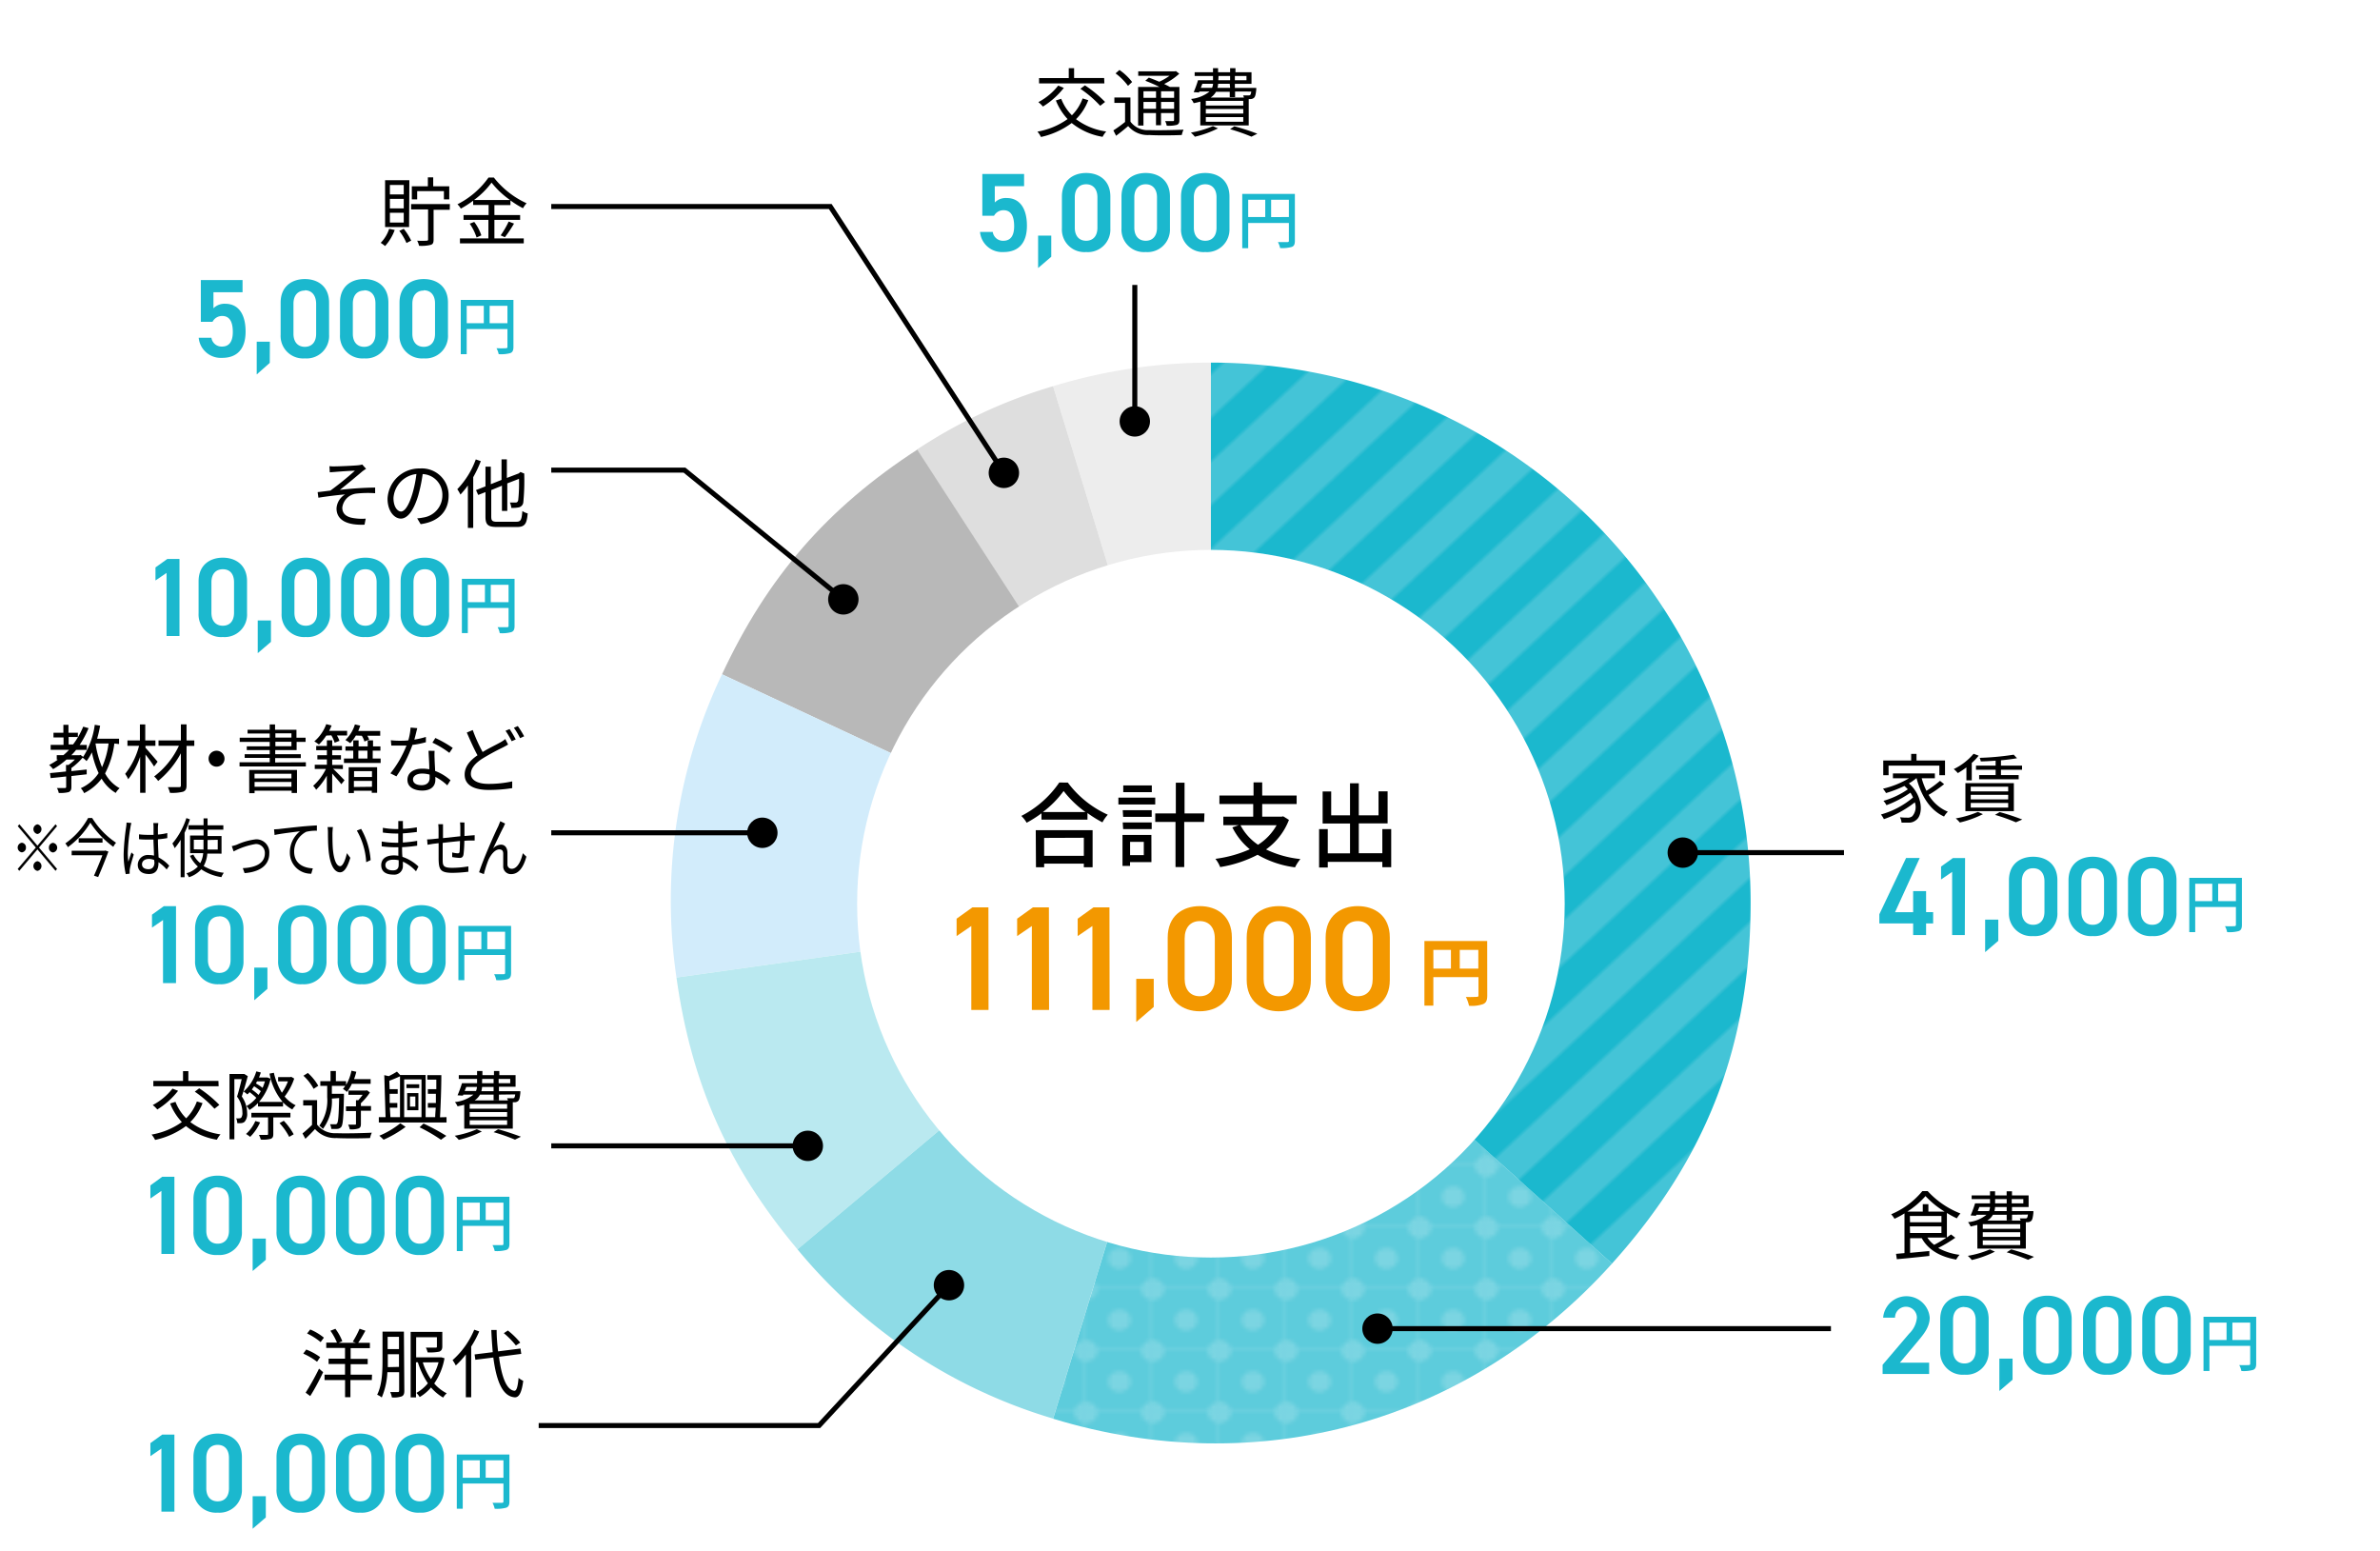 <svg xmlns="http://www.w3.org/2000/svg" xmlns:xlink="http://www.w3.org/1999/xlink" viewBox="0 0 445 290">
  <defs>
    <style>
      .cls-1 {
        fill: #fff;
      }

      .cls-16, .cls-2 {
        fill: none;
      }

      .cls-3 {
        fill: #1bb8ce;
      }

      .cls-4 {
        fill: #44c4d7;
      }

      .cls-5 {
        fill: #5dccdc;
      }

      .cls-6 {
        fill: #7bd5e2;
      }

      .cls-7 {
        clip-path: url(#clip-path);
      }

      .cls-8 {
        fill: #ededed;
      }

      .cls-9 {
        fill: #dedede;
      }

      .cls-10 {
        fill: #b8b8b8;
      }

      .cls-11 {
        fill: #d2ecfb;
      }

      .cls-12 {
        fill: #bae9f0;
      }

      .cls-13 {
        fill: #8edbe6;
      }

      .cls-14 {
        fill: url(#新規パターンスウォッチ_22);
      }

      .cls-15 {
        fill: url(#新規パターンスウォッチ_20);
      }

      .cls-16 {
        stroke: #000;
        stroke-miterlimit: 10;
        stroke-width: 0.94px;
      }

      .cls-17 {
        fill: #f39800;
      }
    </style>
    <clipPath id="clip-path">
      <rect class="cls-1" width="445" height="290"/>
    </clipPath>
    <pattern id="新規パターンスウォッチ_22" data-name="新規パターンスウォッチ 22" width="15.94" height="15.94" patternTransform="translate(78.28 10.65) scale(0.78 0.72)" patternUnits="userSpaceOnUse" viewBox="0 0 15.94 15.94">
      <rect class="cls-2" width="15.94" height="15.94"/>
      <rect class="cls-5" width="15.94" height="15.94"/>
      <circle class="cls-6" cx="7.97" cy="7.97" r="2.74"/>
      <path class="cls-6" d="M15.94,2.74V0H13.2A2.74,2.74,0,0,0,15.94,2.74Z"/>
      <path class="cls-6" d="M15.94,13.2a2.74,2.74,0,0,0-2.74,2.74h2.74Z"/>
      <path class="cls-6" d="M2.74,0H0V2.74A2.74,2.74,0,0,0,2.74,0Z"/>
      <path class="cls-6" d="M0,13.2v2.74H2.74A2.74,2.74,0,0,0,0,13.2Z"/>
    </pattern>
    <pattern id="新規パターンスウォッチ_20" data-name="新規パターンスウォッチ 20" width="16" height="206" patternTransform="matrix(0.55, 0.51, -0.55, 0.51, 552.03, -517.57)" patternUnits="userSpaceOnUse" viewBox="0 0 16 206">
      <rect class="cls-2" width="16" height="206"/>
      <rect class="cls-3" width="8" height="206"/>
      <rect class="cls-4" x="8" width="8" height="206"/>
    </pattern>
  </defs>
  <g id="レイヤー_2" data-name="レイヤー 2">
    <g id="文字">
      <g>
        <rect class="cls-1" width="445" height="290"/>
        <g class="cls-7">
          <g>
            <g>
              <g>
                <path class="cls-8" d="M226.41,168.7,196.9,72.2a100.77,100.77,0,0,1,29.51-4.41Z"/>
                <path class="cls-9" d="M226.41,168.7l-55-84.63A94.69,94.69,0,0,1,196.9,72.2Z"/>
                <path class="cls-10" d="M226.41,168.7,135,126.06c8.48-18.19,19.67-31.06,36.5-42Z"/>
                <path class="cls-11" d="M226.41,168.7l-99.93,14.05A98.24,98.24,0,0,1,135,126.06Z"/>
                <path class="cls-12" d="M226.41,168.7l-77.3,64.87c-12.9-15.37-19.84-30.95-22.63-50.82Z"/>
                <path class="cls-13" d="M226.41,168.7,196.9,265.21a98.24,98.24,0,0,1-47.79-31.64Z"/>
                <path class="cls-14" d="M226.41,168.7l75,67.53c-26.85,29.82-66.12,40.71-104.5,29Z"/>
                <path class="cls-15" d="M226.41,168.7V67.79A100.91,100.91,0,0,1,327.32,168.7c0,26.59-8.13,47.77-25.92,67.53Z"/>
              </g>
              <g>
                <line class="cls-16" x1="151.18" y1="214.22" x2="103.07" y2="214.22"/>
                <circle cx="151.04" cy="214.22" r="2.84"/>
              </g>
              <g>
                <line class="cls-16" x1="142.68" y1="155.69" x2="103.07" y2="155.69"/>
                <circle cx="142.54" cy="155.69" r="2.84"/>
              </g>
              <g>
                <polyline class="cls-16" points="177.52 240.18 153.14 266.51 100.72 266.51"/>
                <path d="M175.34,238.35a2.84,2.84,0,1,1,.16,4A2.84,2.84,0,0,1,175.34,238.35Z"/>
              </g>
              <g>
                <line class="cls-16" x1="257.42" y1="248.39" x2="342.34" y2="248.39"/>
                <circle cx="257.56" cy="248.39" r="2.84"/>
              </g>
              <g>
                <g>
                  <path class="cls-3" d="M32.61,234.43H30.18V222.64l-2.06,1.42v-2.45L30.33,220h2.28Z"/>
                  <path class="cls-3" d="M40.7,234.62a4.2,4.2,0,0,1-4.53-4.41v-6c0-3.06,2.13-4.42,4.53-4.42s4.53,1.36,4.53,4.4v6A4.2,4.2,0,0,1,40.7,234.62Zm0-12.67c-1.31,0-2.13.89-2.13,2.44v5.68c0,1.54.82,2.44,2.13,2.44s2.11-.9,2.11-2.44v-5.68C42.81,222.84,42,222,40.7,222Z"/>
                  <path class="cls-3" d="M49.7,235.52l-2.46,2.1v-6.07H49.7Z"/>
                  <path class="cls-3" d="M56.22,234.62a4.19,4.19,0,0,1-4.52-4.41v-6c0-3.06,2.12-4.42,4.52-4.42s4.53,1.36,4.53,4.4v6A4.2,4.2,0,0,1,56.22,234.62Zm0-12.67c-1.31,0-2.12.89-2.12,2.44v5.68c0,1.54.81,2.44,2.12,2.44s2.11-.9,2.11-2.44v-5.68C58.33,222.84,57.52,222,56.22,222Z"/>
                  <path class="cls-3" d="M67.36,234.62a4.2,4.2,0,0,1-4.53-4.41v-6c0-3.06,2.13-4.42,4.53-4.42s4.53,1.36,4.53,4.4v6A4.2,4.2,0,0,1,67.36,234.62Zm0-12.67c-1.32,0-2.13.89-2.13,2.44v5.68c0,1.54.81,2.44,2.13,2.44s2.1-.9,2.1-2.44v-5.68C69.46,222.84,68.65,222,67.36,222Z"/>
                  <path class="cls-3" d="M78.49,234.62A4.2,4.2,0,0,1,74,230.21v-6c0-3.06,2.13-4.42,4.53-4.42S83,221.2,83,224.24v6A4.2,4.2,0,0,1,78.49,234.62Zm0-12.67c-1.32,0-2.13.89-2.13,2.44v5.68c0,1.54.81,2.44,2.13,2.44s2.11-.9,2.11-2.44v-5.68C80.6,222.84,79.78,222,78.49,222Z"/>
                  <path class="cls-3" d="M95.25,232.51c0,.65-.14,1-.58,1.17a6.5,6.5,0,0,1-2.18.2,3.59,3.59,0,0,0-.41-1.1c.77,0,1.53,0,1.76,0s.29-.07.29-.29v-3.31H86.52v4.71H85.41V223.74h9.84Zm-8.73-4.42h3.19v-3.25H86.52Zm7.61,0v-3.25H90.81v3.25Z"/>
                </g>
                <g>
                  <path d="M37.87,206.23a9.77,9.77,0,0,1-2.29,3.54,12.11,12.11,0,0,0,5.65,2.3,4.65,4.65,0,0,0-.68,1,12.3,12.3,0,0,1-5.78-2.55A15,15,0,0,1,29,213.11a4.44,4.44,0,0,0-.66-1A13.65,13.65,0,0,0,34,209.77a10.93,10.93,0,0,1-2.19-3.47l1-.31a8.89,8.89,0,0,0,2,3.08,8.53,8.53,0,0,0,2-3.15Zm-4.57-2.3a14.84,14.84,0,0,1-3.89,3.49,5.57,5.57,0,0,0-.85-.83,11.55,11.55,0,0,0,3.69-3.07Zm7.58-.85H28.67v-1h5.55v-1.83h1v1.83h5.62Zm-3.63.38a22.35,22.35,0,0,1,3.76,3.1l-.91.72a21.25,21.25,0,0,0-3.68-3.19Z"/>
                  <path d="M46.33,201.19c-.32,1.18-.73,2.65-1.12,3.8a5.51,5.51,0,0,1,1,3.11,2.16,2.16,0,0,1-.48,1.62,1.12,1.12,0,0,1-.63.25,5.63,5.63,0,0,1-.74,0,2.11,2.11,0,0,0-.21-.9,2.53,2.53,0,0,0,.61,0,.47.47,0,0,0,.34-.12,1.48,1.48,0,0,0,.22-1,4.89,4.89,0,0,0-1-2.93c.32-1,.65-2.32.87-3.27H43.82v11.24h-.91v-12.2h2.65l.13,0Zm8.68.45A11.35,11.35,0,0,1,53.22,205a6.27,6.27,0,0,0,2.07,1.64,3.53,3.53,0,0,0-.63.78,6.69,6.69,0,0,1-1.74-1.34v.78H48.24v-.64a7.68,7.68,0,0,1-1.6,1.29,3,3,0,0,0-.57-.72,6.23,6.23,0,0,0,1.86-1.55,13.19,13.19,0,0,0-1.26-1.06,4.16,4.16,0,0,1-.42.42,7.63,7.63,0,0,0-.7-.54,8.05,8.05,0,0,0,2.37-3.76l.85.2a8.19,8.19,0,0,1-.35.94h1.43l.17,0,.58.23A10.06,10.06,0,0,1,48.44,206h4.41a11.31,11.31,0,0,1-2.45-5.29l.81-.15a12,12,0,0,0,1.5,3.73,10.08,10.08,0,0,0,1.13-2.13H52v-.79h2.28l.17-.06Zm-6.38,8.19a8.92,8.92,0,0,1-1.86,2.71A5.77,5.77,0,0,0,46,212a7,7,0,0,0,1.74-2.42Zm2.47-.93V212c0,.5-.1.75-.49.91a5.76,5.76,0,0,1-1.85.14,4,4,0,0,0-.34-.87h1.46c.18,0,.24,0,.24-.21V208.9H47v-.85H54.3v.85Zm-2.76-4.2c.15-.23.29-.47.43-.7a10.57,10.57,0,0,0-1.26-.92c-.14.21-.29.41-.43.61A9,9,0,0,1,48.34,204.7Zm-.28-2.54-.21.39a10,10,0,0,1,1.25.83,11.74,11.74,0,0,0,.44-1.22Zm5,7.37a11.72,11.72,0,0,1,1.85,2.53l-.84.48a11.75,11.75,0,0,0-1.8-2.57Z"/>
                  <path d="M59.29,210.25a4.22,4.22,0,0,0,3.6,1.6c1.6.07,4.91,0,6.63-.09a4.11,4.11,0,0,0-.33,1c-1.6.07-4.67.09-6.29,0a5,5,0,0,1-4-1.68c-.56.61-1.15,1.2-1.8,1.82l-.54-1a22.29,22.29,0,0,0,1.78-1.6v-3.63H56.69v-1h2.6Zm-.65-6.69a9.2,9.2,0,0,0-1.91-2.45l.83-.52a9.57,9.57,0,0,1,1.95,2.4Zm3.41,1.82a8.67,8.67,0,0,1-1.67,5.67,4.28,4.28,0,0,0-.67-.6,8.15,8.15,0,0,0,1.47-5.33V203H59.89v-.88H61.8v-1.89h1v1.89h1.91v.71a8.46,8.46,0,0,0,1-2.66l.91.2a11.36,11.36,0,0,1-.42,1.37H69.3v.88H65.79a7.39,7.39,0,0,1-.92,1.52,4,4,0,0,0-.75-.56,4.41,4.41,0,0,0,.44-.58H62.05v1.49h2.26s0,.29,0,.42c-.09,4-.19,5.33-.49,5.75a1,1,0,0,1-.73.39,10.21,10.21,0,0,1-1.15,0,2.22,2.22,0,0,0-.24-.87c.43,0,.8,0,1,0a.32.32,0,0,0,.33-.16c.21-.28.31-1.44.38-4.74Zm5.43,4.72c0,.46-.09.73-.44.87a4.49,4.49,0,0,1-1.64.16,3.31,3.31,0,0,0-.31-.88h1.26c.17,0,.21,0,.21-.17v-2.37H64.69v-.87h1.87v-1.16H67a10.69,10.69,0,0,0,.8-1H65.15v-.8h3.27l.18-.06.57.42a10.86,10.86,0,0,1-1.69,2v.54h1.89v.87H67.48Z"/>
                  <path d="M83.49,208.85v1H70.83v-1h1.26L71.85,201l.83.19a15.65,15.65,0,0,0,1.54-.85l.59.63h4.77v7.88h1.79c0-.54.07-1.12.1-1.77H80v-.87H81.5c0-.56,0-1.15,0-1.72H80v-.87h1.58c0-.62,0-1.21,0-1.78H79.9V201h2.62c0,2.47-.13,5.77-.25,7.88Zm-7.65,1.82a20.75,20.75,0,0,1-4.12,2.4,7.22,7.22,0,0,0-.8-.74A16.28,16.28,0,0,0,74.85,210ZM73,208.85h1.79v-7.63c-.64.29-1.34.59-2,.83l.06,1.57h1.51v.87H72.86l0,1.72h1.43v.87h-1.4Zm2.57-7.06v7.06h3.24v-7.06Zm2.81,1.63H76v-.71h2.39Zm-2.25.93h2.1v3.21h-2.1Zm.53,2.53h1V205h-1Zm2.53,3.17a40.19,40.19,0,0,1,4.26,2.3l-1,.73a30.31,30.31,0,0,0-4-2.33Z"/>
                  <path d="M90.09,211.54a19.63,19.63,0,0,1-4.31,1.56,6.12,6.12,0,0,0-.76-.77,18.43,18.43,0,0,0,4.13-1.21Zm-3.29-5c-.38.1-.79.19-1.25.29a3.51,3.51,0,0,0-.49-.8,6.52,6.52,0,0,0,3.46-1.39h-1.9l-.07.19-1-.06a21.88,21.88,0,0,0,.83-2.26H89.2v-.8H85.78V201H89.2v-.77h1V201h2.16v-.77h1V201H96.4v2.17H93.29V204h4s0,.21,0,.33c-.09.86-.18,1.27-.4,1.49a1,1,0,0,1-.68.25h-.33V211H86.8Zm.08-2.58H89a2.17,2.17,0,0,0,.18-.76h-2Zm7.94,2.44h-7v.87h7Zm0,1.51h-7v.86h7Zm0,1.52h-7v.87h7Zm-1.53-4.79v1.06h-1v-1.06H89.74a2.9,2.9,0,0,1-1,1.08h6.23a2.09,2.09,0,0,0-.16-.4c.44,0,.83,0,1,0a.54.54,0,0,0,.34-.07,1.6,1.6,0,0,0,.18-.65Zm-1-1.44H90.14A4.47,4.47,0,0,1,90,204h2.29Zm-2.16-.69h2.16v-.8H90.15Zm3,8.61c1.55.41,3.23,1,4.27,1.39l-1.11.55a34,34,0,0,0-4-1.4Zm.1-9.41v.8h2.17v-.8Z"/>
                </g>
              </g>
              <g>
                <g>
                  <line class="cls-16" x1="314.49" y1="159.4" x2="344.78" y2="159.4"/>
                  <circle cx="314.64" cy="159.4" r="2.84"/>
                </g>
                <g>
                  <path class="cls-3" d="M358.94,160.4l-4.61,10.13h3.38V166.6h2.42v3.93h1.32v2.11h-1.32v2.17h-2.42v-2.17h-6.32v-1.72l5-10.52Z"/>
                  <path class="cls-3" d="M367.37,174.81H365V163l-2.07,1.42V162l2.22-1.59h2.27Z"/>
                  <path class="cls-3" d="M373.63,175.89,371.17,178v-6.07h2.46Z"/>
                  <path class="cls-3" d="M380.15,175a4.2,4.2,0,0,1-4.53-4.41v-6c0-3.07,2.13-4.42,4.53-4.42s4.53,1.35,4.53,4.4v6A4.2,4.2,0,0,1,380.15,175Zm0-12.68c-1.31,0-2.12.9-2.12,2.45v5.67c0,1.55.81,2.45,2.12,2.45s2.11-.9,2.11-2.45v-5.67C382.26,163.22,381.45,162.32,380.15,162.32Z"/>
                  <path class="cls-3" d="M391.29,175a4.2,4.2,0,0,1-4.53-4.41v-6c0-3.07,2.13-4.42,4.53-4.42s4.53,1.35,4.53,4.4v6A4.2,4.2,0,0,1,391.29,175Zm0-12.68c-1.32,0-2.13.9-2.13,2.45v5.67c0,1.55.81,2.45,2.13,2.45s2.11-.9,2.11-2.45v-5.67C393.4,163.22,392.58,162.32,391.29,162.32Z"/>
                  <path class="cls-3" d="M402.42,175a4.2,4.2,0,0,1-4.53-4.41v-6c0-3.07,2.13-4.42,4.53-4.42s4.53,1.35,4.53,4.4v6A4.2,4.2,0,0,1,402.42,175Zm0-12.68c-1.32,0-2.13.9-2.13,2.45v5.67c0,1.55.81,2.45,2.13,2.45s2.11-.9,2.11-2.45v-5.67C404.53,163.22,403.71,162.32,402.42,162.32Z"/>
                  <path class="cls-3" d="M419.18,172.89c0,.64-.14,1-.58,1.17a6.5,6.5,0,0,1-2.18.2,3.74,3.74,0,0,0-.41-1.11,17.19,17.19,0,0,0,1.76,0c.22,0,.29-.07.29-.28v-3.31h-7.61v4.7h-1.11V164.12h9.84Zm-8.73-4.42h3.19v-3.25h-3.19Zm7.61,0v-3.25h-3.32v3.25Z"/>
                </g>
                <g>
                  <path d="M363.5,146.6a22.83,22.83,0,0,1-2.9,2,7.47,7.47,0,0,0,3.6,3.15,4.4,4.4,0,0,0-.71.9c-2.65-1.2-4.28-3.87-5.15-7.19h0a9.46,9.46,0,0,1-1.43,1c2.68,2.31,2.71,5.92,1.33,6.87a2.06,2.06,0,0,1-1.48.46c-.34,0-.77,0-1.22,0a2.4,2.4,0,0,0-.3-1,11.61,11.61,0,0,0,1.31.07,1.33,1.33,0,0,0,1-.27,2.6,2.6,0,0,0,.47-2.59,19.61,19.61,0,0,1-5.78,3.14,5.07,5.07,0,0,0-.55-.87,16,16,0,0,0,6-3.18,6.1,6.1,0,0,0-.49-.9,19.85,19.85,0,0,1-4.48,2.34,3.92,3.92,0,0,0-.56-.81,15.51,15.51,0,0,0,4.56-2.16c-.2-.21-.41-.42-.64-.63a22.36,22.36,0,0,1-3.44,1.33,6.25,6.25,0,0,0-.57-.81,17.12,17.12,0,0,0,4.86-1.95h-3v-.9h7.84v.9h-2.46a12.58,12.58,0,0,0,.89,2.34,22.28,22.28,0,0,0,2.54-1.86Zm-10.38-1.67h-1v-2.76h5.22v-1.23h1v1.23h5.33v2.76h-1.06v-1.79h-9.5Z"/>
                  <path d="M367.67,143.46a14.48,14.48,0,0,1-1.61,1.07,4.91,4.91,0,0,0-.76-.75,11.07,11.07,0,0,0,3.71-2.86l.95.35a9.15,9.15,0,0,1-1.29,1.36v3.26h-1Zm3.09,8.75a19.72,19.72,0,0,1-4.32,1.56,6.12,6.12,0,0,0-.76-.77,18.52,18.52,0,0,0,4.14-1.21Zm-3.28-5.8h9.06v5.24h-9.06Zm1,1.54h7v-.87h-7Zm0,1.5h7v-.86h-7Zm0,1.53h7v-.87h-7Zm4.65-8.77c-.94.07-1.89.12-2.77.14a3.25,3.25,0,0,0-.21-.67,50.53,50.53,0,0,0,6.36-.59l.62.66c-.83.15-1.88.29-3,.39v1h3.94v.77h-3.94v1h3.31v.78h-7.39v-.78h3.08v-1h-3.67v-.77h3.67Zm.76,9.61a41,41,0,0,1,4.22,1.39l-1.19.52a33.75,33.75,0,0,0-3.91-1.39Z"/>
                </g>
              </g>
              <g>
                <path class="cls-3" d="M32.61,282.6H30.18V270.81l-2.06,1.42v-2.44l2.21-1.59h2.28Z"/>
                <path class="cls-3" d="M40.7,282.79a4.2,4.2,0,0,1-4.53-4.4v-5.95c0-3.07,2.13-4.43,4.53-4.43s4.53,1.36,4.53,4.41v6A4.2,4.2,0,0,1,40.7,282.79Zm0-12.67c-1.31,0-2.13.9-2.13,2.44v5.68c0,1.55.82,2.44,2.13,2.44s2.11-.89,2.11-2.44v-5.68C42.81,271,42,270.12,40.7,270.12Z"/>
                <path class="cls-3" d="M49.7,283.69l-2.46,2.11v-6.08H49.7Z"/>
                <path class="cls-3" d="M56.22,282.79a4.19,4.19,0,0,1-4.52-4.4v-5.95c0-3.07,2.12-4.43,4.52-4.43s4.53,1.36,4.53,4.41v6A4.2,4.2,0,0,1,56.22,282.79Zm0-12.67c-1.31,0-2.12.9-2.12,2.44v5.68c0,1.55.81,2.44,2.12,2.44s2.11-.89,2.11-2.44v-5.68C58.33,271,57.52,270.12,56.22,270.12Z"/>
                <path class="cls-3" d="M67.36,282.79a4.2,4.2,0,0,1-4.53-4.4v-5.95c0-3.07,2.13-4.43,4.53-4.43s4.53,1.36,4.53,4.41v6A4.2,4.2,0,0,1,67.36,282.79Zm0-12.67c-1.32,0-2.13.9-2.13,2.44v5.68c0,1.55.81,2.44,2.13,2.44s2.1-.89,2.1-2.44v-5.68C69.46,271,68.65,270.12,67.36,270.12Z"/>
                <path class="cls-3" d="M78.49,282.79a4.2,4.2,0,0,1-4.53-4.4v-5.95c0-3.07,2.13-4.43,4.53-4.43S83,269.37,83,272.42v6A4.2,4.2,0,0,1,78.49,282.79Zm0-12.67c-1.32,0-2.13.9-2.13,2.44v5.68c0,1.55.81,2.44,2.13,2.44s2.11-.89,2.11-2.44v-5.68C80.6,271,79.78,270.12,78.49,270.12Z"/>
                <path class="cls-3" d="M95.25,280.69c0,.64-.14,1-.58,1.17a6.5,6.5,0,0,1-2.18.2,3.74,3.74,0,0,0-.41-1.11c.77,0,1.53,0,1.76,0s.29-.07.29-.28v-3.32H86.52v4.71H85.41V271.92h9.84Zm-8.73-4.42h3.19V273H86.52Zm7.61,0V273H90.81v3.26Z"/>
              </g>
              <g>
                <path d="M59.28,254.58a12.55,12.55,0,0,0-2.58-1.52l.56-.76a11.11,11.11,0,0,1,2.6,1.42Zm-2.13,5.78a46.9,46.9,0,0,0,2.5-4.49l.77.66C59.73,258,58.8,259.75,58,261ZM58,248.55a10.09,10.09,0,0,1,2.56,1.53l-.61.83a11.5,11.5,0,0,0-2.53-1.61ZM69.52,258h-4v3.21h-1V258H60.68v-1h3.83V255H61.44v-1h3.07v-2H61v-1H63a10.88,10.88,0,0,0-1.22-2.21l.93-.37A9.54,9.54,0,0,1,64,250.73l-.67.31h3.21l-.58-.21a18,18,0,0,0,1.27-2.42l1.09.37c-.42.78-.93,1.65-1.35,2.26h2.19v1H65.56v2h3.19v1H65.56V257h4Z"/>
                <path d="M75.6,260c0,.56-.11.87-.48,1.05a4.56,4.56,0,0,1-1.85.2,3.5,3.5,0,0,0-.31-1h1.4c.2,0,.27-.07.27-.27v-3.45h-2.2a13.78,13.78,0,0,1-1.05,4.73,3.49,3.49,0,0,0-.86-.51c1-2,1-4.74,1-6.8v-5h4Zm-1-4.46v-2.36H72.51V254c0,.48,0,1,0,1.59Zm-2.12-5.62v2.29h2.12v-2.29Zm10.63,4a11.94,11.94,0,0,1-1.92,4.72,7.51,7.51,0,0,0,2.34,1.84,3.61,3.61,0,0,0-.67.8,8.63,8.63,0,0,1-2.27-1.89,8.28,8.28,0,0,1-2.12,1.79,3.55,3.55,0,0,0-.62-.77A7.59,7.59,0,0,0,80,258.61a15,15,0,0,1-1.87-3.93h-.35v6.57h-1V249h5.92v2.69c0,.53-.13.8-.55,1a8.78,8.78,0,0,1-2.2.14,3.19,3.19,0,0,0-.33-.89c.85,0,1.58,0,1.79,0s.28,0,.28-.22V250H77.81v3.76h4.55l.18,0Zm-4.06.78a11.88,11.88,0,0,0,1.52,3.14A10.5,10.5,0,0,0,82,254.68Z"/>
                <path d="M89.6,248.91a17.86,17.86,0,0,1-1.5,2.83v9.48h-1v-8a15.73,15.73,0,0,1-1.88,2.06,7.06,7.06,0,0,0-.6-1,15.68,15.68,0,0,0,4.05-5.69Zm3.7,4.74c.48,3.71,1.39,6.22,2.89,6.36.41,0,.63-.8.77-2.41a4.19,4.19,0,0,0,.87.55c-.3,2.39-.87,3.12-1.59,3.08-2.3-.17-3.43-3.07-4-7.44l-3.36.42-.14-1,3.39-.42c-.11-1.3-.21-2.69-.27-4.15h1c0,1.42.13,2.78.27,4l4.19-.53.14,1Zm3.16-2.11a15.1,15.1,0,0,0-2.26-2.3l.76-.5A14.6,14.6,0,0,1,97.27,251Z"/>
              </g>
              <g>
                <g>
                  <path class="cls-3" d="M360.7,256.86H352v-1.71l4.95-5.81a4.72,4.72,0,0,0,1.46-3,2,2,0,0,0-4.09,0H352.1a4.37,4.37,0,0,1,8.71,0c0,1.81-1.25,3.23-2.17,4.34l-3.41,4.07h5.47Z"/>
                  <path class="cls-3" d="M367.3,257a4.19,4.19,0,0,1-4.53-4.4v-5.95c0-3.07,2.13-4.42,4.53-4.42s4.53,1.35,4.53,4.4v6A4.19,4.19,0,0,1,367.3,257Zm0-12.67c-1.32,0-2.13.9-2.13,2.45v5.67c0,1.55.81,2.45,2.13,2.45s2.1-.9,2.1-2.45v-5.67C369.4,245.27,368.59,244.37,367.3,244.37Z"/>
                  <path class="cls-3" d="M376.3,257.94l-2.47,2.11V254h2.47Z"/>
                  <path class="cls-3" d="M382.82,257a4.19,4.19,0,0,1-4.53-4.4v-5.95c0-3.07,2.13-4.42,4.53-4.42s4.53,1.35,4.53,4.4v6A4.19,4.19,0,0,1,382.82,257Zm0-12.67c-1.32,0-2.13.9-2.13,2.45v5.67c0,1.55.81,2.45,2.13,2.45s2.11-.9,2.11-2.45v-5.67C384.93,245.27,384.11,244.37,382.82,244.37Z"/>
                  <path class="cls-3" d="M394,257a4.19,4.19,0,0,1-4.53-4.4v-5.95c0-3.07,2.13-4.42,4.53-4.42s4.53,1.35,4.53,4.4v6A4.19,4.19,0,0,1,394,257Zm0-12.67c-1.32,0-2.13.9-2.13,2.45v5.67c0,1.55.81,2.45,2.13,2.45s2.11-.9,2.11-2.45v-5.67C396.06,245.27,395.24,244.37,394,244.37Z"/>
                  <path class="cls-3" d="M405.08,257a4.19,4.19,0,0,1-4.53-4.4v-5.95c0-3.07,2.13-4.42,4.53-4.42s4.53,1.35,4.53,4.4v6A4.19,4.19,0,0,1,405.08,257Zm0-12.67c-1.31,0-2.13.9-2.13,2.45v5.67c0,1.55.82,2.45,2.13,2.45s2.11-.9,2.11-2.45v-5.67C407.19,245.27,406.38,244.37,405.08,244.37Z"/>
                  <path class="cls-3" d="M421.85,254.94c0,.64-.14,1-.59,1.17a6.5,6.5,0,0,1-2.18.2,3.46,3.46,0,0,0-.4-1.11,17,17,0,0,0,1.75,0c.23,0,.3-.07.3-.28v-3.31h-7.62v4.7H412V246.17h9.85Zm-8.74-4.42h3.2v-3.25h-3.2Zm7.62,0v-3.25H417.4v3.25Z"/>
                </g>
                <g>
                  <path d="M365.59,231.4a24.36,24.36,0,0,1-3.2,1.91,11.18,11.18,0,0,0,4,1.28,4.23,4.23,0,0,0-.63.89c-3-.52-5.24-1.82-6.44-4h-2.18v2.74l3.6-.34,0,.92c-2.19.24-4.48.47-6.08.61l-.15-1,1.58-.14v-7.42a16.13,16.13,0,0,1-1.87,1,4.32,4.32,0,0,0-.62-.84,15.16,15.16,0,0,0,5.83-4.33h1a16.35,16.35,0,0,0,6.12,4.18,6.45,6.45,0,0,0-.67.91c-.6-.27-1.23-.61-1.86-1v4.57l.77-.56Zm-2-4.89a16.78,16.78,0,0,1-3.57-2.9,15.89,15.89,0,0,1-3.4,2.9h2.89v-1.39h1.05v1.39Zm-6.46,2H363v-1.18h-5.9Zm0,2H363v-1.24h-5.9Zm3.24.85a5.11,5.11,0,0,0,1.27,1.36,19.51,19.51,0,0,0,2.3-1.36Z"/>
                  <path d="M373,234a19.53,19.53,0,0,1-4.32,1.56,6,6,0,0,0-.75-.78,18.09,18.09,0,0,0,4.13-1.2Zm-3.29-5c-.38.1-.79.19-1.25.29a3.31,3.31,0,0,0-.49-.8,6.52,6.52,0,0,0,3.46-1.39h-1.9l-.07.19-1-.06a21.88,21.88,0,0,0,.83-2.26h2.79v-.8h-3.43v-.68h3.43v-.78h.95v.78h2.16v-.78h1v.78h3.11v2.17h-3.11v.76h4s0,.21,0,.33c-.1.86-.18,1.27-.4,1.49a1,1,0,0,1-.68.25h-.33v4.94h-9.06Zm.08-2.58h2.11a2.17,2.17,0,0,0,.18-.76h-2Zm7.94,2.44h-7v.87h7Zm0,1.51h-7v.86h7Zm0,1.52h-7v.87h7Zm-1.53-4.79v1.06h-1v-1.06h-2.57a2.9,2.9,0,0,1-1.05,1.08h6.23a3,3,0,0,0-.16-.4c.44,0,.83,0,1,0a.54.54,0,0,0,.34-.07,1.6,1.6,0,0,0,.18-.65Zm-1-1.44h-2.17a4.47,4.47,0,0,1-.12.76h2.29Zm-2.16-.69h2.16v-.8h-2.16Zm3,8.61a42.33,42.33,0,0,1,4.27,1.39l-1.11.55a34,34,0,0,0-4-1.4Zm.1-9.41v.8h2.17v-.8Z"/>
                </g>
              </g>
              <g>
                <g>
                  <path class="cls-3" d="M39.74,60.16H37.55V52.35h7.8v2.28H39.91v3a2.92,2.92,0,0,1,2.21-.84c2.4,0,3.8,1.86,3.8,5.2,0,3.15-1.5,4.91-4.38,4.91a4.15,4.15,0,0,1-4.39-3.76h2.38a1.92,1.92,0,0,0,2,1.65c1.23,0,2-.82,2-2.72s-.59-3-2-3A2,2,0,0,0,39.74,60.16Z"/>
                  <path class="cls-3" d="M50.44,67.84,48,70V63.88h2.46Z"/>
                  <path class="cls-3" d="M57,67a4.2,4.2,0,0,1-4.53-4.41V56.59c0-3.07,2.13-4.42,4.53-4.42s4.53,1.35,4.53,4.4v6A4.2,4.2,0,0,1,57,67Zm0-12.68c-1.31,0-2.13.9-2.13,2.45V62.4c0,1.54.82,2.44,2.13,2.44s2.11-.9,2.11-2.44V56.72C59.07,55.17,58.26,54.27,57,54.27Z"/>
                  <path class="cls-3" d="M68.09,67a4.19,4.19,0,0,1-4.52-4.41V56.59c0-3.07,2.12-4.42,4.52-4.42s4.53,1.35,4.53,4.4v6A4.2,4.2,0,0,1,68.09,67Zm0-12.68c-1.31,0-2.12.9-2.12,2.45V62.4c0,1.54.81,2.44,2.12,2.44s2.11-.9,2.11-2.44V56.72C70.2,55.17,69.39,54.27,68.09,54.27Z"/>
                  <path class="cls-3" d="M79.23,67a4.2,4.2,0,0,1-4.53-4.41V56.59c0-3.07,2.13-4.42,4.53-4.42s4.53,1.35,4.53,4.4v6A4.2,4.2,0,0,1,79.23,67Zm0-12.68c-1.32,0-2.13.9-2.13,2.45V62.4c0,1.54.81,2.44,2.13,2.44s2.11-.9,2.11-2.44V56.72C81.34,55.17,80.52,54.27,79.23,54.27Z"/>
                  <path class="cls-3" d="M96,64.84c0,.64-.14,1-.58,1.17a6.5,6.5,0,0,1-2.18.2,3.74,3.74,0,0,0-.41-1.11,17,17,0,0,0,1.75,0c.23,0,.3-.07.3-.28V61.52H87.26v4.7H86.15V56.07H96Zm-8.73-4.42h3.19V57.17H87.26Zm7.61,0V57.17H91.55v3.25Z"/>
                </g>
                <g>
                  <path d="M73.8,43A9.26,9.26,0,0,1,72,46a6.41,6.41,0,0,0-.82-.6,6.6,6.6,0,0,0,1.58-2.62Zm2.69-.55H72V33.69h4.54Zm-1-7.87H72.9v1.77h2.59Zm0,2.6H72.9v1.78h2.59Zm0,2.6H72.9v1.83h2.59Zm0,3a11,11,0,0,1,1.39,2.2l-.88.45a10.64,10.64,0,0,0-1.34-2.27Zm8.6-3.56H81.07v5.56c0,.59-.12.89-.56,1a7.08,7.08,0,0,1-2.16.17A3.59,3.59,0,0,0,78,45a16.17,16.17,0,0,0,1.76,0c.21,0,.28-.05.28-.25V39.15H76.87v-1h7.25ZM78,37.27H77V34.83H80V33.15h1v1.68h3v2.44H83V35.73H78Z"/>
                  <path d="M92.44,44.57h5.49v.93H86v-.93h5.32V41.11H86.67V40.2h4.69V38.32H88.47v-.8A18.37,18.37,0,0,1,86.16,39a3.35,3.35,0,0,0-.63-.81,15.84,15.84,0,0,0,5.81-5h1A16.46,16.46,0,0,0,98.46,38a4.56,4.56,0,0,0-.67.93,17.69,17.69,0,0,1-2.35-1.46v.87h-3V40.2h4.81v.91H92.44Zm-3.77-3.08A8.73,8.73,0,0,1,90,44l-.89.4a10,10,0,0,0-1.28-2.58Zm6.69-4.1a16.18,16.18,0,0,1-3.45-3.25,15.3,15.3,0,0,1-3.28,3.25ZM93.61,44a16.53,16.53,0,0,0,1.5-2.58l1,.38a24,24,0,0,1-1.71,2.55Z"/>
                </g>
              </g>
              <g>
                <g>
                  <path class="cls-3" d="M185.86,40.34h-2.19V32.53h7.81V34.8H186v3.05a2.93,2.93,0,0,1,2.21-.83c2.4,0,3.8,1.86,3.8,5.19,0,3.16-1.5,4.91-4.38,4.91a4.14,4.14,0,0,1-4.39-3.76h2.38a1.92,1.92,0,0,0,2,1.65c1.23,0,2-.81,2-2.71s-.59-3-2-3A2,2,0,0,0,185.86,40.34Z"/>
                  <path class="cls-3" d="M196.56,48l-2.46,2.11V44.05h2.46Z"/>
                  <path class="cls-3" d="M203.08,47.12a4.2,4.2,0,0,1-4.53-4.4V36.77c0-3.07,2.13-4.43,4.53-4.43s4.53,1.36,4.53,4.41v6A4.2,4.2,0,0,1,203.08,47.12Zm0-12.67c-1.31,0-2.12.9-2.12,2.44v5.68c0,1.54.81,2.44,2.12,2.44s2.11-.9,2.11-2.44V36.89C205.19,35.35,204.38,34.45,203.08,34.45Z"/>
                  <path class="cls-3" d="M214.22,47.12a4.2,4.2,0,0,1-4.53-4.4V36.77c0-3.07,2.13-4.43,4.53-4.43s4.53,1.36,4.53,4.41v6A4.2,4.2,0,0,1,214.22,47.12Zm0-12.67c-1.32,0-2.13.9-2.13,2.44v5.68c0,1.54.81,2.44,2.13,2.44s2.11-.9,2.11-2.44V36.89C216.33,35.35,215.51,34.45,214.22,34.45Z"/>
                  <path class="cls-3" d="M225.35,47.12a4.2,4.2,0,0,1-4.53-4.4V36.77c0-3.07,2.13-4.43,4.53-4.43s4.53,1.36,4.53,4.41v6A4.2,4.2,0,0,1,225.35,47.12Zm0-12.67c-1.32,0-2.13.9-2.13,2.44v5.68c0,1.54.81,2.44,2.13,2.44s2.11-.9,2.11-2.44V36.89C227.46,35.35,226.64,34.45,225.35,34.45Z"/>
                  <path class="cls-3" d="M242.11,45c0,.64-.14,1-.58,1.16a6.43,6.43,0,0,1-2.18.21,3.74,3.74,0,0,0-.41-1.11c.77,0,1.53,0,1.76,0s.29-.07.29-.29V41.69h-7.61V46.4h-1.11V36.25h9.84Zm-8.73-4.43h3.19V37.34h-3.19Zm7.61,0V37.34h-3.32v3.25Z"/>
                </g>
                <g>
                  <path d="M203.48,18.73a9.89,9.89,0,0,1-2.29,3.55,12.11,12.11,0,0,0,5.65,2.3,4.41,4.41,0,0,0-.68,1A12.41,12.41,0,0,1,200.38,23a15,15,0,0,1-5.75,2.61,4.12,4.12,0,0,0-.66-1,13.77,13.77,0,0,0,5.64-2.35,11.09,11.09,0,0,1-2.19-3.48l1-.31a8.8,8.8,0,0,0,2,3.08,8.53,8.53,0,0,0,2-3.15Zm-4.57-2.3A14.84,14.84,0,0,1,195,19.92a6.08,6.08,0,0,0-.85-.83A11.55,11.55,0,0,0,197.86,16Zm7.58-.84H194.28v-1h5.55V12.74h1v1.84h5.62Zm-3.63.37a22.35,22.35,0,0,1,3.76,3.1l-.91.72A20.72,20.72,0,0,0,202,16.6Z"/>
                  <path d="M211.37,22.75a4,4,0,0,0,3.52,1.57c1.53.07,4.73,0,6.4-.08a4.88,4.88,0,0,0-.33,1c-1.55.07-4.53.1-6.07,0a4.78,4.78,0,0,1-3.95-1.67c-.72.62-1.46,1.22-2.26,1.81l-.51-1a23.35,23.35,0,0,0,2.19-1.58V19.23h-2v-1h3Zm-.46-6.7a10.91,10.91,0,0,0-2.33-2.33l.73-.64a10.73,10.73,0,0,1,2.37,2.25Zm2.89,7.42h-1V16.26h4a26.8,26.8,0,0,0-2.66-1.16l.66-.59c.6.21,1.29.49,1.95.77a10.94,10.94,0,0,0,1.92-1.11h-5.85v-.83h6.84l.2-.05.64.49a12.33,12.33,0,0,1-2.83,1.92c.41.2.77.39,1.08.56h1.77v6.17c0,.5-.11.76-.48.91a6.08,6.08,0,0,1-1.89.16,3,3,0,0,0-.3-.86c.66,0,1.27,0,1.43,0s.24,0,.24-.23V21.14h-2.44v2.27h-.94V21.14H213.8Zm0-6.41v1.23h2.35V17.06Zm2.35,3.28V19.06H213.8v1.28Zm3.38-3.28h-2.44v1.23h2.44Zm0,3.28V19.06h-2.44v1.28Z"/>
                  <path d="M227.73,24a19.53,19.53,0,0,1-4.32,1.56,5.41,5.41,0,0,0-.75-.77,18.59,18.59,0,0,0,4.13-1.21Zm-3.29-5c-.38.1-.79.2-1.25.29a3.25,3.25,0,0,0-.49-.79,6.69,6.69,0,0,0,3.46-1.39h-1.91l-.06.18-1-.06A20.33,20.33,0,0,0,224,15h2.8v-.8h-3.43v-.69h3.43v-.77h.95v.77H230v-.77h1v.77H234v2.17h-3.11v.76h4s0,.21,0,.34c-.1.85-.18,1.26-.4,1.48a1,1,0,0,1-.68.26h-.33v4.93h-9.06Zm.08-2.58h2.1a2,2,0,0,0,.19-.76h-2Zm7.94,2.44h-7v.87h7Zm0,1.51h-7v.86h7Zm0,1.52h-7v.87h7Zm-1.53-4.78v1.05h-1V17.16h-2.57a3.06,3.06,0,0,1-1,1.08h6.23a3.19,3.19,0,0,0-.16-.41c.44,0,.83,0,1,0a.54.54,0,0,0,.34-.07,1.59,1.59,0,0,0,.18-.64Zm-1-1.45h-2.17a4.47,4.47,0,0,1-.12.76H230ZM227.79,15H230v-.8h-2.16Zm3,8.61A41.45,41.45,0,0,1,235.09,25l-1.1.55a34,34,0,0,0-4-1.4Zm.1-9.41V15h2.17v-.8Z"/>
                </g>
              </g>
              <g>
                <g>
                  <path class="cls-3" d="M32.91,183.79H30.48V172l-2.06,1.42V171l2.21-1.59h2.28Z"/>
                  <path class="cls-3" d="M41,184a4.2,4.2,0,0,1-4.53-4.4v-5.95c0-3.07,2.13-4.43,4.53-4.43s4.53,1.36,4.53,4.41v6A4.2,4.2,0,0,1,41,184Zm0-12.67c-1.31,0-2.12.9-2.12,2.44v5.68c0,1.55.81,2.44,2.12,2.44s2.11-.89,2.11-2.44v-5.68C43.11,172.2,42.3,171.3,41,171.3Z"/>
                  <path class="cls-3" d="M50,184.87,47.54,187V180.9H50Z"/>
                  <path class="cls-3" d="M56.53,184a4.19,4.19,0,0,1-4.53-4.4v-5.95c0-3.07,2.12-4.43,4.53-4.43s4.52,1.36,4.52,4.41v6A4.19,4.19,0,0,1,56.53,184Zm0-12.67c-1.32,0-2.13.9-2.13,2.44v5.68c0,1.55.81,2.44,2.13,2.44s2.1-.89,2.1-2.44v-5.68C58.63,172.2,57.82,171.3,56.53,171.3Z"/>
                  <path class="cls-3" d="M67.66,184a4.2,4.2,0,0,1-4.53-4.4v-5.95c0-3.07,2.13-4.43,4.53-4.43s4.53,1.36,4.53,4.41v6A4.2,4.2,0,0,1,67.66,184Zm0-12.67c-1.32,0-2.13.9-2.13,2.44v5.68c0,1.55.81,2.44,2.13,2.44s2.11-.89,2.11-2.44v-5.68C69.77,172.2,69,171.3,67.66,171.3Z"/>
                  <path class="cls-3" d="M78.79,184a4.2,4.2,0,0,1-4.53-4.4v-5.95c0-3.07,2.13-4.43,4.53-4.43s4.53,1.36,4.53,4.41v6A4.2,4.2,0,0,1,78.79,184Zm0-12.67c-1.32,0-2.13.9-2.13,2.44v5.68c0,1.55.81,2.44,2.13,2.44s2.11-.89,2.11-2.44v-5.68C80.9,172.2,80.08,171.3,78.79,171.3Z"/>
                  <path class="cls-3" d="M95.56,181.87c0,.64-.15,1-.59,1.17a6.5,6.5,0,0,1-2.18.2,4,4,0,0,0-.4-1.11c.76,0,1.52,0,1.75,0s.3-.07.3-.28v-3.32H86.82v4.71H85.71V173.1h9.85Zm-8.74-4.42H90v-3.26H86.82Zm7.62,0v-3.26H91.11v3.26Z"/>
                </g>
                <g>
                  <path d="M21.38,139a16.44,16.44,0,0,1-1.73,5.59,6.85,6.85,0,0,0,2.72,2.77,3.09,3.09,0,0,0-.73.88A7.49,7.49,0,0,1,19,145.57a9.35,9.35,0,0,1-3.27,2.71,3.87,3.87,0,0,0-.62-.93,7.79,7.79,0,0,0,3.33-2.82,17.84,17.84,0,0,1-1.26-3.88,9.19,9.19,0,0,1-1,1.64,4.8,4.8,0,0,0-.74-.64,11.57,11.57,0,0,1-2.09,1.93v.58l2.86-.3v.9l-2.86.32v2c0,.53-.11.8-.49,1a6.28,6.28,0,0,1-1.88.16,2.78,2.78,0,0,0-.34-.92c.71,0,1.31,0,1.49,0s.24-.06.24-.21v-1.95c-1.08.13-2.08.22-2.9.31l-.13-.94c.83-.07,1.88-.18,3-.3V143h.46A8.18,8.18,0,0,0,14,142H12.43a14.62,14.62,0,0,1-2.5,1.79,6.73,6.73,0,0,0-.74-.78,13.13,13.13,0,0,0,1.64-1h-.22v-.83h1.24a11.55,11.55,0,0,0,1.06-1H9.47v-.92h2.41v-1.39H10v-.88h1.85v-1.48h.95v1.48h1.76v.86a15.56,15.56,0,0,0,1-2l1,.28a18.38,18.38,0,0,1-1.67,3.14h1.34v.92h-2c-.29.37-.59.7-.9,1h1.53l.19-.06.5.37a14.76,14.76,0,0,0,2.17-6l1,.17a22.68,22.68,0,0,1-.56,2.43h4.1v1Zm-7.72.17a12,12,0,0,0,.93-1.39H12.83v1.39Zm4.2-.16a18.56,18.56,0,0,0,1.22,4.42A16.06,16.06,0,0,0,20.3,139H17.86Z"/>
                  <path d="M28.81,143.3c-.31-.51-1-1.49-1.61-2.24v7.16h-1v-6.73a14.25,14.25,0,0,1-2.23,4.19,4.82,4.82,0,0,0-.57-1A14.11,14.11,0,0,0,26,139.43H23.83v-1h2.33v-3h1v3h1.9v1H27.2v.36c.52.56,1.92,2.21,2.27,2.61Zm7.52-3.86H34.88v7.38c0,.71-.18,1-.64,1.19a8.23,8.23,0,0,1-2.47.21,5,5,0,0,0-.38-1.06c.91,0,1.81,0,2.08,0s.35-.08.35-.34v-6A17.09,17.09,0,0,1,29.57,146a4.6,4.6,0,0,0-.75-.84,15.3,15.3,0,0,0,4.63-5.74H29.64v-1h4.18v-3h1.06v3h1.45Z"/>
                  <path d="M40.47,140.35A1.49,1.49,0,1,1,39,141.84,1.48,1.48,0,0,1,40.47,140.35Z"/>
                  <path d="M57.19,142.51v.78H44.79v-.78h5.64v-.82H45.75V141h4.68v-.77H46.14v-.7h4.29v-.83H44.82v-.78h5.61v-.79H46.29v-.7h4.14v-1h1v1h4v1.49h1.71v.78H55.46v1.53h-4V141h4.78v.72H51.45v.82Zm-10.6,1.43h8.94v4.31h-1v-.43H47.6v.46h-1Zm1,.72v.86h6.9v-.86Zm6.9,2.43v-.9H47.6v.9Zm-3-9.2h3v-.79h-3Zm0,1.61h3v-.83h-3Z"/>
                  <path d="M62.29,143.72c.6.56,1.79,1.8,2.13,2.15l-.6.74c-.35-.45-1.11-1.3-1.71-2v3.6h-1V145a11.92,11.92,0,0,1-2,2.65,3.21,3.21,0,0,0-.56-.74,10.16,10.16,0,0,0,2.39-3.16H58.85v-.78h2.27v-1H59.34v-.78h1.78v-.94h-2v-.79h2v-1.06h1v1.06h1.82v.79H62.11v.94h1.64V142H62.11v1h2v.78ZM61,137.52a9,9,0,0,1-1.37,1.67,9.27,9.27,0,0,0-.86-.59A7.75,7.75,0,0,0,61,135.38l1,.25c-.13.35-.3.69-.45,1h3.35v.87H63a6.43,6.43,0,0,1,.48,1l-.91.35a6.44,6.44,0,0,0-.62-1.38Zm10.17,4.29v.83H64.31v-.83h1.74v-1.48H64.59v-.79h1.46v-1.13h1v1.13h1.7v-1.13h1v1.13h1.38v.79H69.69v1.48Zm-4.63-4.3a7.38,7.38,0,0,1-1.06,1.43,6.09,6.09,0,0,0-.9-.59,6.82,6.82,0,0,0,1.78-2.92l1,.23c-.11.33-.24.64-.37,1h4.1v.89h-2.4a6.24,6.24,0,0,1,.34.71l-.89.37a4.15,4.15,0,0,0-.49-1.08Zm-1.34,5.92h5.31v4.78h-1v-.37H66.17v.42h-1Zm1,.74v1.09h3.35v-1.09Zm3.35,2.92V146H66.17v1.13ZM67,141.81h1.7v-1.48H67Z"/>
                  <path d="M79.63,138.76a16.38,16.38,0,0,1-2.51.5,25.07,25.07,0,0,1-3,5.88L73,144.58a20.17,20.17,0,0,0,3-5.19c-.41,0-.81,0-1.22,0s-1.09,0-1.61,0l-.09-1a13.19,13.19,0,0,0,1.71.09c.49,0,1,0,1.55-.07a11.47,11.47,0,0,0,.43-2.39l1.25.11c-.14.5-.32,1.34-.55,2.14a14.4,14.4,0,0,0,2.16-.5Zm1.63,1.61a12.65,12.65,0,0,0,0,1.5c0,.5.07,1.42.1,2.26a9.16,9.16,0,0,1,2.87,1.74l-.6.95a9.57,9.57,0,0,0-2.23-1.58c0,.21,0,.4,0,.56,0,1.1-.73,2-2.44,2-1.53,0-2.78-.64-2.78-2s1.2-2.1,2.78-2.1a6.79,6.79,0,0,1,1.31.12c0-1.13-.11-2.49-.14-3.46Zm-.94,4.44a5.39,5.39,0,0,0-1.41-.19c-1,0-1.69.46-1.69,1.09s.52,1.08,1.6,1.08,1.51-.63,1.51-1.32C80.33,145.29,80.33,145.07,80.32,144.81Zm3.7-4.06a17.11,17.11,0,0,0-3.17-1.91l.55-.87a21.5,21.5,0,0,1,3.25,1.85Z"/>
                  <path d="M95,139.19c-.31.2-.65.38-1.06.59a42.37,42.37,0,0,0-3.84,2.1c-1.29.86-2.06,1.76-2.06,2.81s1.09,1.86,3.28,1.86a20.52,20.52,0,0,0,4.45-.47l0,1.26a27.34,27.34,0,0,1-4.39.34c-2.59,0-4.5-.79-4.5-2.87,0-1.43.91-2.58,2.4-3.61-.63-1.14-1.36-2.77-2-4.25l1.11-.47a29.86,29.86,0,0,0,1.85,4.11c1.22-.74,2.49-1.34,3.24-1.76a6.39,6.39,0,0,0,1-.66Zm.28-2.89a21.55,21.55,0,0,1,1.15,1.94l-.76.33a15.55,15.55,0,0,0-1.15-1.95Zm1.54-.56A18,18,0,0,1,98,137.65l-.76.35a12.44,12.44,0,0,0-1.16-1.94Z"/>
                </g>
              </g>
              <g>
                <g>
                  <path class="cls-3" d="M33.56,118.9H31.14V107.11l-2.07,1.41v-2.44l2.21-1.58h2.28Z"/>
                  <path class="cls-3" d="M41.66,119.09a4.2,4.2,0,0,1-4.53-4.41v-6c0-3.06,2.13-4.42,4.53-4.42s4.53,1.36,4.53,4.4v6A4.2,4.2,0,0,1,41.66,119.09Zm0-12.67c-1.32,0-2.13.89-2.13,2.44v5.68c0,1.54.81,2.44,2.13,2.44s2.1-.9,2.1-2.44v-5.68C43.76,107.31,43,106.42,41.66,106.42Z"/>
                  <path class="cls-3" d="M50.66,120l-2.47,2.11V116h2.47Z"/>
                  <path class="cls-3" d="M57.18,119.09a4.2,4.2,0,0,1-4.53-4.41v-6c0-3.06,2.13-4.42,4.53-4.42s4.53,1.36,4.53,4.4v6A4.2,4.2,0,0,1,57.18,119.09Zm0-12.67c-1.32,0-2.13.89-2.13,2.44v5.68c0,1.54.81,2.44,2.13,2.44s2.11-.9,2.11-2.44v-5.68C59.29,107.31,58.47,106.42,57.18,106.42Z"/>
                  <path class="cls-3" d="M68.31,119.09a4.2,4.2,0,0,1-4.53-4.41v-6c0-3.06,2.13-4.42,4.53-4.42s4.53,1.36,4.53,4.4v6A4.2,4.2,0,0,1,68.31,119.09Zm0-12.67c-1.32,0-2.13.89-2.13,2.44v5.68c0,1.54.81,2.44,2.13,2.44s2.11-.9,2.11-2.44v-5.68C70.42,107.31,69.6,106.42,68.31,106.42Z"/>
                  <path class="cls-3" d="M79.44,119.09a4.2,4.2,0,0,1-4.53-4.41v-6c0-3.06,2.13-4.42,4.53-4.42s4.53,1.36,4.53,4.4v6A4.2,4.2,0,0,1,79.44,119.09Zm0-12.67c-1.31,0-2.13.89-2.13,2.44v5.68c0,1.54.82,2.44,2.13,2.44s2.11-.9,2.11-2.44v-5.68C81.55,107.31,80.74,106.42,79.44,106.42Z"/>
                  <path class="cls-3" d="M96.21,117c0,.65-.14,1-.59,1.17a6.46,6.46,0,0,1-2.18.2,3.46,3.46,0,0,0-.4-1.11c.76,0,1.52,0,1.75,0s.3-.07.3-.29v-3.31H87.47v4.7H86.36V108.21h9.85Zm-8.74-4.42h3.2v-3.25h-3.2Zm7.62,0v-3.25H91.76v3.25Z"/>
                </g>
                <g>
                  <path d="M62.71,87.19c.61,0,3.47-.12,4.27-.21a4,4,0,0,0,.75-.14l.72.81a5.64,5.64,0,0,0-.75.52c-1,.85-3,2.52-4.15,3.41a65.6,65.6,0,0,1,6.59-.43v1.06a19.42,19.42,0,0,0-3.52.07A3,3,0,0,0,64,94.9c0,1.39,1.12,1.86,2.38,2a9.32,9.32,0,0,0,2,.06l-.22,1.13c-3.39.14-5.24-.92-5.24-3.05a3.28,3.28,0,0,1,1.61-2.61c-1.49.13-3.34.35-5,.62L59.39,92c.74-.07,1.68-.2,2.38-.28A59.13,59.13,0,0,0,66.36,88c-.62,0-3,.16-3.63.22l-1.07.08-.06-1.15A6.47,6.47,0,0,0,62.71,87.19Z"/>
                  <path d="M78,96.9a7.77,7.77,0,0,0,1.2-.16,4.16,4.16,0,0,0,3.51-4.11,3.85,3.85,0,0,0-3.68-4,30.26,30.26,0,0,1-.83,4c-.86,2.85-2,4.32-3.25,4.32s-2.49-1.43-2.49-3.72a5.94,5.94,0,0,1,6.09-5.65,5,5,0,0,1,5.33,5.11c0,2.91-1.92,4.86-5.23,5.3Zm-.91-4.54a22.12,22.12,0,0,0,.77-3.74,4.84,4.84,0,0,0-4.29,4.48c0,1.76.82,2.53,1.42,2.53S76.38,94.7,77.09,92.36Z"/>
                  <path d="M89.9,86.21a22.81,22.81,0,0,1-1.42,3v9.48h-1V90.76a16.68,16.68,0,0,1-1.39,1.7,6.71,6.71,0,0,0-.59-1,15.85,15.85,0,0,0,3.46-5.57Zm6.64,11.33c.86,0,1-.38,1.13-2a3,3,0,0,0,1,.44c-.18,1.92-.5,2.54-2,2.54H92.93c-1.66,0-2.16-.4-2.16-1.93V92l-1.36.53L89,91.62l1.77-.69V87.24h1v3.28l2-.8V85.88h1v3.47L97,88.5l.13-.11.18-.15.71.29,0,.18a41.86,41.86,0,0,1-.17,5.14,1.08,1.08,0,0,1-.84,1,5.94,5.94,0,0,1-1.41.1,3.08,3.08,0,0,0-.26-1c.38,0,.89,0,1.07,0s.39-.06.48-.43a28.8,28.8,0,0,0,.15-4l-2.19.85v5.15h-1V90.8l-2,.82v4.93c0,.8.18,1,1.16,1Z"/>
                </g>
              </g>
              <g>
                <polyline class="cls-16" points="157.8 112.14 127.98 87.89 103.07 87.89"/>
                <path d="M159.48,109.85a2.84,2.84,0,1,1-4,.41A2.84,2.84,0,0,1,159.48,109.85Z"/>
              </g>
              <g>
                <polyline class="cls-16" points="187.78 88.52 155.24 38.61 103.07 38.61"/>
                <path d="M190.08,86.85a2.84,2.84,0,1,1-3.93-.83A2.84,2.84,0,0,1,190.08,86.85Z"/>
              </g>
              <g>
                <line class="cls-16" x1="212.18" y1="78.92" x2="212.18" y2="53.27"/>
                <circle cx="212.18" cy="78.78" r="2.84"/>
              </g>
              <circle class="cls-1" cx="226.41" cy="168.95" r="66.15"/>
              <g>
                <path d="M199.66,146.31a19.06,19.06,0,0,0,7.47,6,6.92,6.92,0,0,0-1,1.43,21.76,21.76,0,0,1-2.8-1.74v1.23h-8.6v-1.18a21.9,21.9,0,0,1-2.77,1.76,5.89,5.89,0,0,0-1-1.27,19.19,19.19,0,0,0,7.1-6.25Zm-6,8.89h10.63v6.93h-1.64v-.67h-7.42v.67H193.7Zm9.29-3.39a19.45,19.45,0,0,1-4.08-3.93,18.35,18.35,0,0,1-3.88,3.93Zm-7.72,4.84V160h7.42v-3.38Z"/>
                <path d="M216,150.4h-6.89v-1.28H216Zm-.71,10.77h-4v.72h-1.41v-5.8h5.4Zm-5.37-9.7h5.42v1.24H210Zm0,2.29h5.42V155H210Zm5.44-5.66h-5.34v-1.26h5.34Zm-4.06,9.29v2.48h2.56v-2.48Zm13.84-3.73h-3.72v8.44h-1.63v-8.44H216v-1.59h3.85v-5.74h1.63v5.74h3.72Z"/>
                <path d="M241,153.28a12.06,12.06,0,0,1-4.28,5.52,19.1,19.1,0,0,0,6.42,1.8,7.83,7.83,0,0,0-1,1.55,18.65,18.65,0,0,1-7-2.35,23,23,0,0,1-7,2.3,5.9,5.9,0,0,0-.89-1.54,23,23,0,0,0,6.43-1.79,12.53,12.53,0,0,1-3.26-4.09l1.19-.41h-2.88v-1.59h5.59v-2.37H228v-1.58h6.38v-2.46H236v2.46h6.44v1.58H236v2.37h3.64l.28-.07Zm-9.06,1a10,10,0,0,0,3.28,3.65,10.28,10.28,0,0,0,3.47-3.65Z"/>
                <path d="M260.12,155v7.12h-1.66v-1h-10.2v1.06h-1.62V155h1.62v4.53h4.16v-5.57H247.3v-6h1.6v4.47h3.52v-6h1.64v6h3.69v-4.49h1.7v6h-5.39v5.57h4.4V155Z"/>
              </g>
              <g>
                <path class="cls-17" d="M184.83,188.81h-3.22V173.12L178.86,175v-3.25l2.95-2.11h3Z"/>
                <path class="cls-17" d="M196.15,188.81h-3.22V173.12L190.18,175v-3.25l2.94-2.11h3Z"/>
                <path class="cls-17" d="M207.47,188.81h-3.22V173.12L201.5,175v-3.25l2.94-2.11h3Z"/>
                <path class="cls-17" d="M215.72,188.25l-3.27,2.81V183h3.27Z"/>
                <path class="cls-17" d="M224.33,189.06c-3.19,0-6-1.89-6-5.86v-7.92c0-4.08,2.83-5.88,6-5.88s6,1.8,6,5.86v7.94C230.36,187.17,227.53,189.06,224.33,189.06Zm0-16.86c-1.74,0-2.83,1.2-2.83,3.25V183c0,2.06,1.09,3.25,2.83,3.25s2.81-1.19,2.81-3.25v-7.55C227.14,173.4,226.06,172.2,224.33,172.2Z"/>
                <path class="cls-17" d="M239.1,189.06c-3.2,0-6-1.89-6-5.86v-7.92c0-4.08,2.83-5.88,6-5.88s6,1.8,6,5.86v7.94C245.12,187.17,242.29,189.06,239.1,189.06Zm0-16.86c-1.75,0-2.84,1.2-2.84,3.25V183c0,2.06,1.09,3.25,2.84,3.25s2.8-1.19,2.8-3.25v-7.55C241.9,173.4,240.82,172.2,239.1,172.2Z"/>
                <path class="cls-17" d="M253.86,189.06c-3.2,0-6-1.89-6-5.86v-7.92c0-4.08,2.83-5.88,6-5.88s6,1.8,6,5.86v7.94C259.88,187.17,257.05,189.06,253.86,189.06Zm0-16.86c-1.75,0-2.83,1.2-2.83,3.25V183c0,2.06,1.08,3.25,2.83,3.25s2.8-1.19,2.8-3.25v-7.55C256.66,173.4,255.58,172.2,253.86,172.2Z"/>
                <path class="cls-17" d="M278.08,186.09c0,.91-.19,1.37-.78,1.63a6.36,6.36,0,0,1-2.63.31,6.86,6.86,0,0,0-.59-1.66c.79.06,1.69,0,2,0s.36-.1.36-.33v-3.37H268V188h-1.67V175.92h11.74Zm-10.07-5h3.28v-3.51H268Zm8.4,0v-3.51h-3.47v3.51Z"/>
              </g>
            </g>
            <g>
              <path d="M7,158.1l3.38-4,.29.35-3.38,4,3.38,4-.29.35L7,158.8l-3.39,4-.3-.35,3.39-4-3.38-4,.3-.35Zm-2.15.35a.85.85,0,0,1-.77.9.91.91,0,0,1,0-1.8A.85.85,0,0,1,4.85,158.45ZM7,155.92a.92.92,0,0,1,0-1.81.92.92,0,0,1,0,1.81ZM7,161a.92.92,0,0,1,0,1.81A.92.92,0,0,1,7,161Zm2.15-2.53a.85.85,0,0,1,.77-.9.91.91,0,0,1,0,1.8A.85.85,0,0,1,9.15,158.45Z"/>
              <path d="M17.23,152.92a15.12,15.12,0,0,0,4.47,4.63,3.22,3.22,0,0,0-.51.77,17.2,17.2,0,0,1-4.3-4.52,15.71,15.71,0,0,1-4.2,4.58,3.12,3.12,0,0,0-.48-.7,14.14,14.14,0,0,0,4.27-4.76ZM19.67,159l.6.2c-.49,1.34-1.27,3.28-1.92,4.77l-.78-.26c.53-1.18,1.16-2.71,1.58-3.82H13.4v-.84h6.14Zm-.5-2.29v.82H14.71v-.82Z"/>
              <path d="M24.57,153.86a5,5,0,0,0-.18.81,34.86,34.86,0,0,0-.5,4.8A12.72,12.72,0,0,0,24,161.1c.17-.54.4-1.25.58-1.73l.43.39c-.26.84-.62,2.05-.72,2.64a2.49,2.49,0,0,0-.05.53c0,.12,0,.29,0,.41l-.73.08a17.17,17.17,0,0,1-.39-3.79,43.9,43.9,0,0,1,.46-5,6.41,6.41,0,0,0,.08-.85Zm6.59,8.69a7.3,7.3,0,0,0-1.53-1.36v.21c0,1-.38,2-1.76,2s-2.11-.67-2.11-1.73a1.87,1.87,0,0,1,2.09-1.82,3.91,3.91,0,0,1,.94.11c0-.92-.09-2.06-.1-3l-1,0c-.57,0-1.11,0-1.7-.07v-.91a13.94,13.94,0,0,0,1.72.1l1,0v-1.48a5.68,5.68,0,0,0-.05-.72h.93c0,.22-.05.46-.06.71s0,.88,0,1.43a10.33,10.33,0,0,0,1.75-.28v.94a15.74,15.74,0,0,1-1.75.23c0,1.2.08,2.39.12,3.39a7.06,7.06,0,0,1,2,1.55Zm-2.33-1.77a2.64,2.64,0,0,0-1-.2c-.76,0-1.28.4-1.28,1s.49.92,1.22.92,1.11-.49,1.11-1.29C28.84,161.07,28.84,160.92,28.83,160.78Z"/>
              <path d="M35.51,153.18a19.59,19.59,0,0,1-1,2.51V164h-.73v-7a11.73,11.73,0,0,1-1.12,1.57,4.68,4.68,0,0,0-.43-.87,14.16,14.16,0,0,0,2.62-4.76Zm3.25,6.4a5.54,5.54,0,0,1-.68,2.32,9.34,9.34,0,0,0,3.77,1.27,3.52,3.52,0,0,0-.45.81,9.22,9.22,0,0,1-3.77-1.46A5.25,5.25,0,0,1,35.32,164a3,3,0,0,0-.46-.74A4.74,4.74,0,0,0,37,162a6.3,6.3,0,0,1-1.48-2l.63-.24a5,5,0,0,0,1.29,1.6,4.57,4.57,0,0,0,.55-1.86H35.54v-3.3h2.52V155.1H35.24v-.82h2.82V153h.75v1.29h2.95v.82H38.81v1.18h2.61v3.3Zm-.71-.76c0-.18,0-.36,0-.54V157H36.24v1.78Zm.76-1.78v1.24c0,.18,0,.36,0,.54h1.9V157Z"/>
              <path d="M44.29,157.91a11.86,11.86,0,0,1,3.58-1,2.43,2.43,0,0,1,2.48,2.64c0,2.3-1.89,3.48-4.62,3.68l-.33-.93c2.19-.08,4.12-.81,4.12-2.76a1.65,1.65,0,0,0-1.71-1.75,13.31,13.31,0,0,0-4.13,1.39l-.34-1A6,6,0,0,0,44.29,157.91Z"/>
              <path d="M52.08,155c.66-.08,2.58-.3,4.44-.49,1.1-.1,2.06-.16,2.73-.2v1a7.2,7.2,0,0,0-2,.2A4.17,4.17,0,0,0,55,159.2c0,2.34,1.85,3.07,3.49,3.14l-.29,1a3.91,3.91,0,0,1-4-3.93,5,5,0,0,1,1.89-4c-.89.12-3.66.43-4.75.7l-.1-1.06Z"/>
              <path d="M62.16,155.8c0,.74,0,1.84.07,2.82.16,2,.65,3.31,1.37,3.31.52,0,1-1.23,1.26-2.43l.64.87c-.6,2-1.23,2.71-1.92,2.71-.95,0-1.88-1.12-2.15-4.22-.1-1-.11-2.48-.11-3.18a7.65,7.65,0,0,0-.07-1.06l1,0C62.2,154.93,62.17,155.48,62.16,155.8Zm7.14,5-.83.39a13.19,13.19,0,0,0-1.75-5.91l.8-.32A13.65,13.65,0,0,1,69.3,160.81Z"/>
              <path d="M77.78,162.89a7.33,7.33,0,0,0-2.45-1.8c0,.3,0,.57,0,.75a1.6,1.6,0,0,1-1.79,1.67c-1.45,0-2.26-.61-2.26-1.77s.89-1.82,2.36-1.82a4.61,4.61,0,0,1,.84.07c0-.53,0-1.09,0-1.59h-.56a22.28,22.28,0,0,1-2.55-.17v-.91a15.9,15.9,0,0,0,2.55.23h.54v-1.72h-.5a19.37,19.37,0,0,1-2.38-.18v-.89a14,14,0,0,0,2.37.23h.52v-.78c0-.2,0-.55,0-.71h.87a7.13,7.13,0,0,0,0,.79c0,.15,0,.38,0,.66a19.3,19.3,0,0,0,2.6-.28v.87c-.8.1-1.67.2-2.62.26v1.71A25.34,25.34,0,0,0,78,157.2v.9a26.92,26.92,0,0,1-2.82.28c0,.61,0,1.24.07,1.81A8,8,0,0,1,78.24,162Zm-3.24-2.07a4.62,4.62,0,0,0-1-.1c-1,0-1.48.43-1.48,1s.4,1,1.4,1c.58,0,1.08-.21,1.08-1C74.55,161.43,74.54,161.15,74.54,160.82Z"/>
              <path d="M86.84,153.77c0,.2,0,.61,0,.86,0,.54,0,1.13,0,1.66l1.11-.09.8-.06v1h-.8c-.3,0-.69,0-1.13.06a23.5,23.5,0,0,1-.15,2.51c-.09.53-.32.68-.78.68a12,12,0,0,1-1.34-.16l0-.86a5.74,5.74,0,0,0,1,.16c.25,0,.35-.05.38-.32S86,158,86,157.23c-1,.1-2.23.23-3.23.35,0,1.23,0,2.47,0,2.93,0,1.29,0,1.73,1.8,1.73a17.76,17.76,0,0,0,3-.27l0,1a25.08,25.08,0,0,1-2.94.21c-2.34,0-2.57-.64-2.62-2.55,0-.52,0-1.77,0-3l-1.07.13-1,.17-.08-1a9.94,9.94,0,0,0,1-.06l1.14-.12v-1.66a8.39,8.39,0,0,0-.06-1h.89c0,.26,0,.59,0,1v1.6l3.24-.35v-1.69a8,8,0,0,0-.06-.9Z"/>
              <path d="M94.19,154.54c-.45.82-1.43,2.93-2,4.09a2.05,2.05,0,0,1,1.49-.72c.68,0,1.17.52,1.2,1.46,0,.71,0,1.62,0,2.2a.78.78,0,0,0,.81.85c1.12,0,1.79-1.64,2.06-2.91l.67.64c-.53,1.93-1.39,3.27-2.87,3.27a1.43,1.43,0,0,1-1.46-1.52c0-.7,0-1.63,0-2.27s-.28-.83-.74-.83c-.82,0-1.57,1-2,1.9a22.35,22.35,0,0,0-.88,2.72l-.89-.35c.75-2.41,3-7.47,3.59-8.61.11-.29.24-.58.37-.93l.91.44A5.16,5.16,0,0,0,94.19,154.54Z"/>
            </g>
          </g>
        </g>
      </g>
    </g>
  </g>
</svg>
